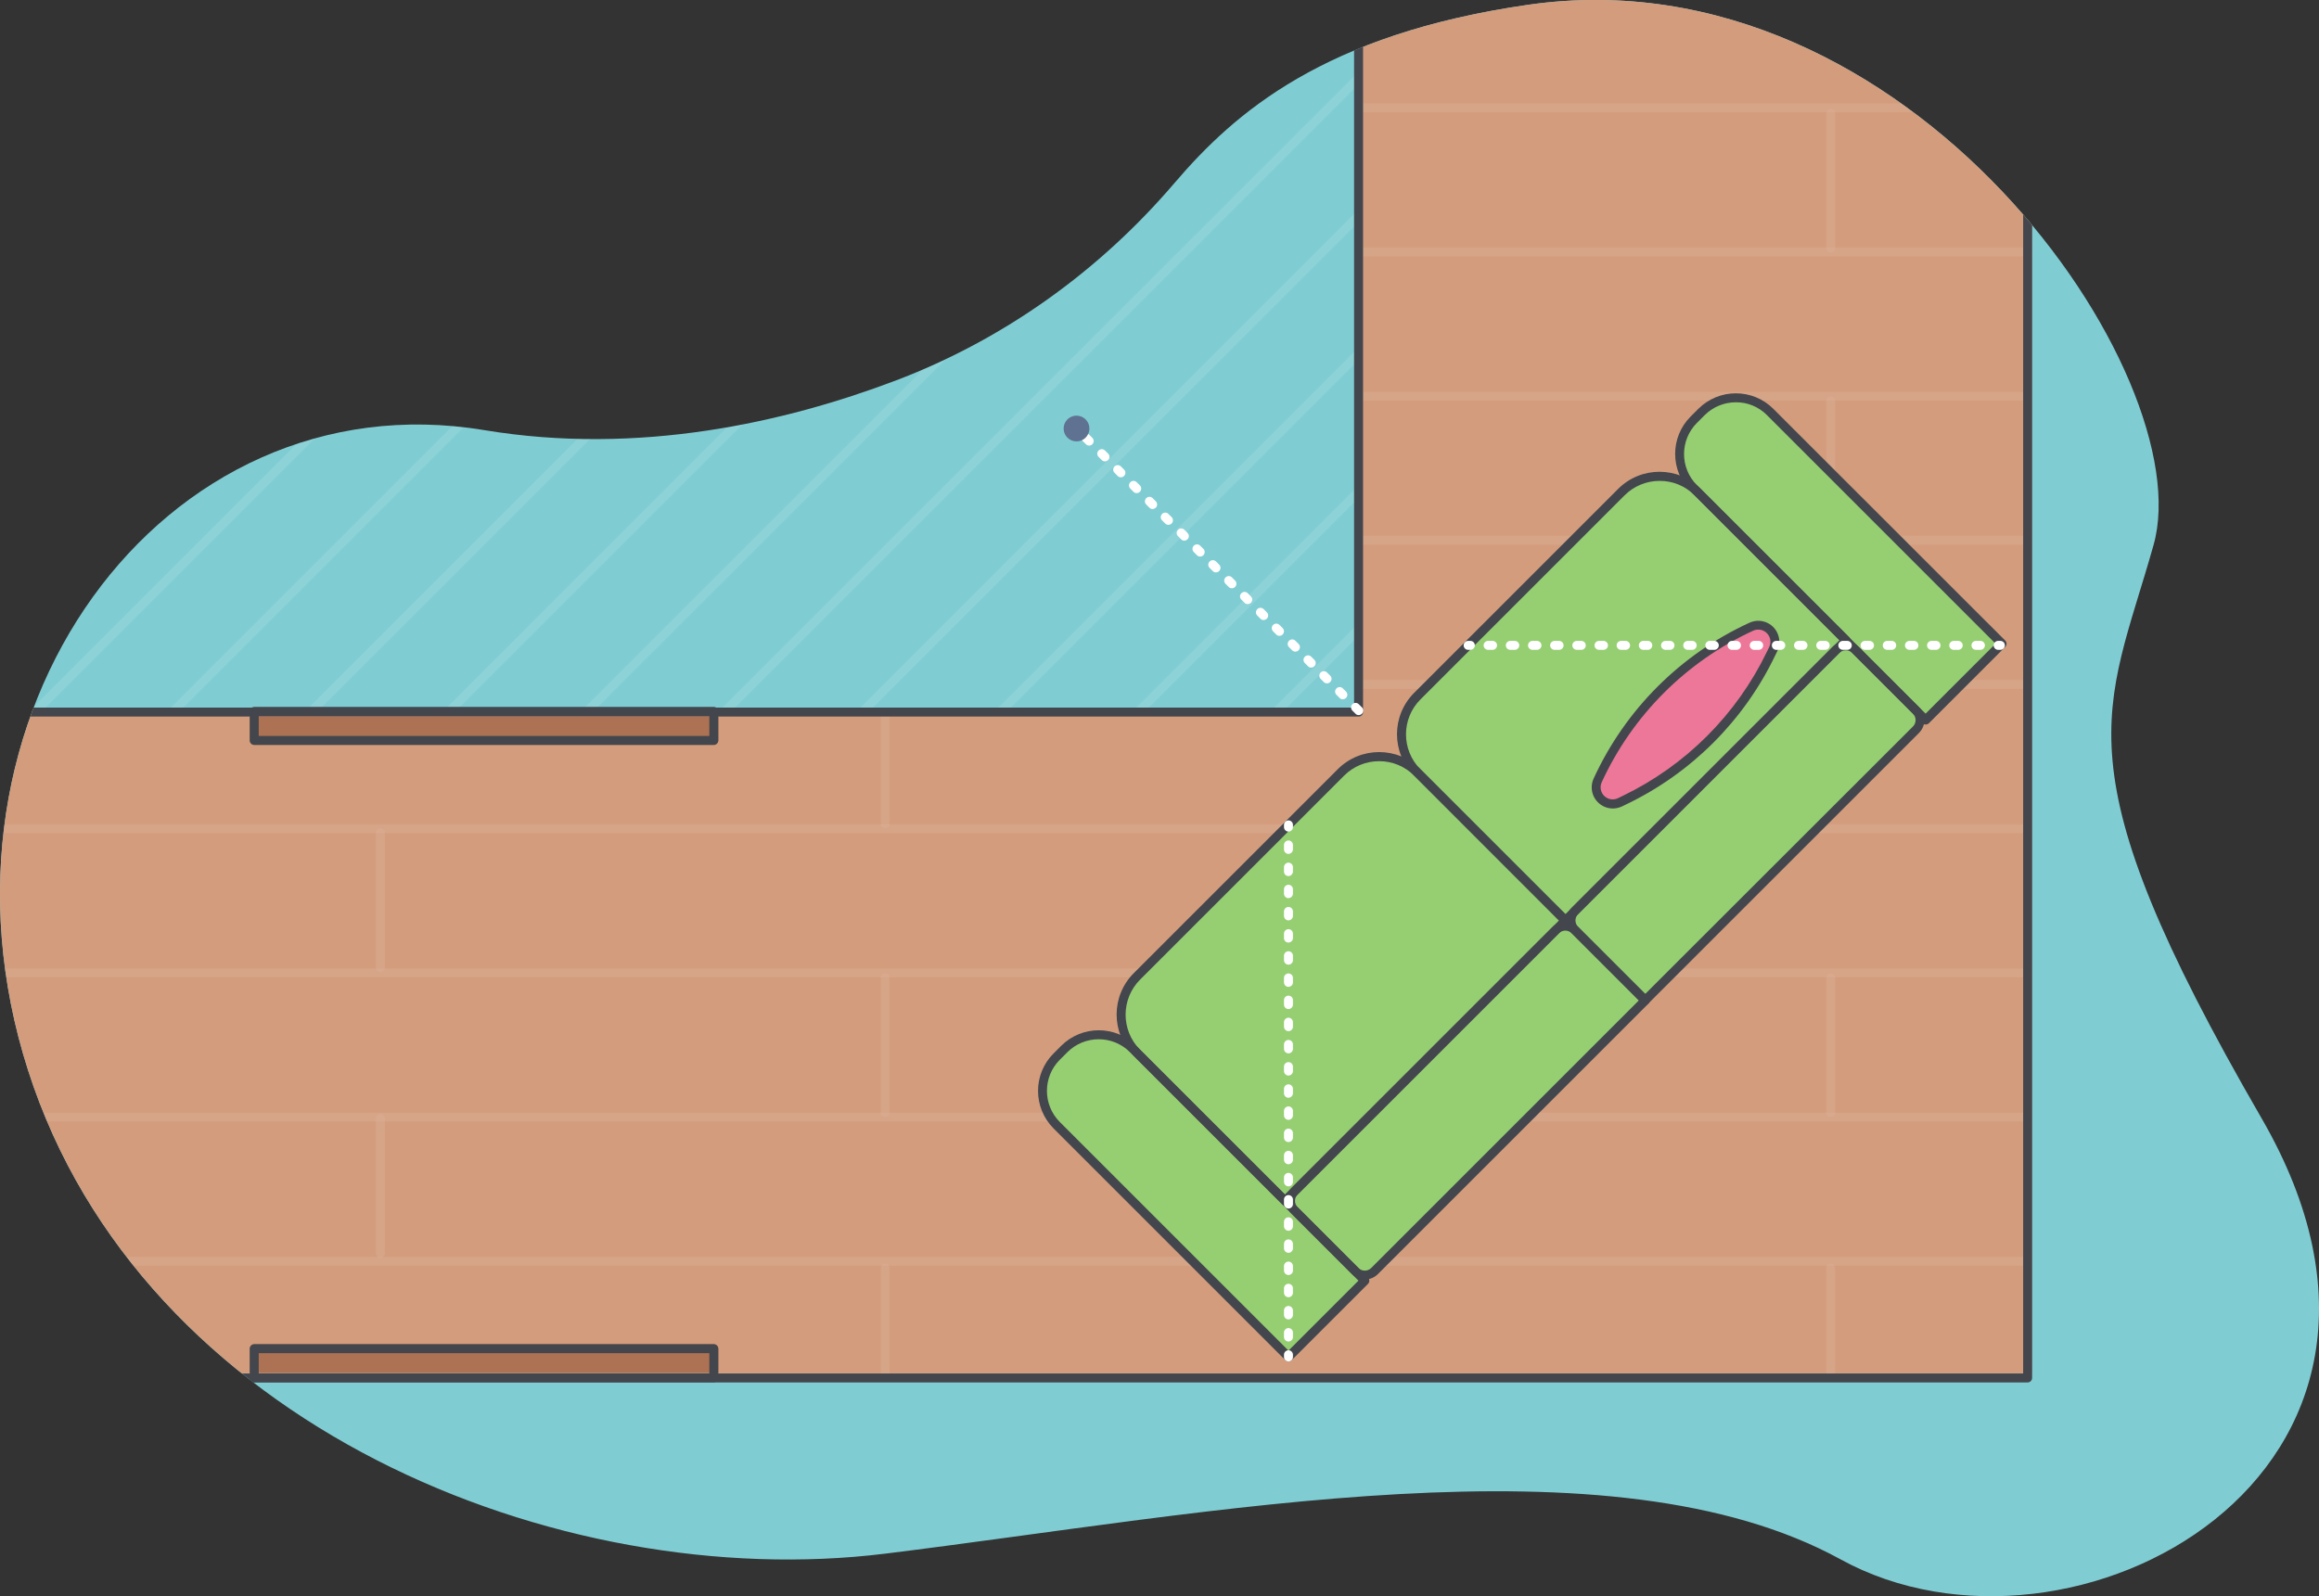 <?xml version="1.0" encoding="utf-8"?>
<!-- Generator: Adobe Illustrator 21.1.0, SVG Export Plug-In . SVG Version: 6.00 Build 0)  -->
<svg version="1.1" id="Layer_1" xmlns="http://www.w3.org/2000/svg" xmlns:xlink="http://www.w3.org/1999/xlink" x="0px" y="0px"
	 width="2067.8px" height="1423.8px" viewBox="0 0 2067.8 1423.8" style="enable-background:new 0 0 2067.8 1423.8;"
	 xml:space="preserve">
<rect x="0" y="0" width="2067.8" height="1423.8" fill="#333333" stroke="none"/>
<style type="text/css">
	.st0{fill:#7FCDD3;}
	.st1{clip-path:url(#SVGID_2_);}
	.st2{clip-path:url(#SVGID_4_);}
	.st3{opacity:0.1;}
	.st4{fill:#FFFFFF;}
	.st5{opacity:0.2;}
	.st6{opacity:0.5;}
	.st7{clip-path:url(#SVGID_6_);}
	.st8{clip-path:url(#SVGID_8_);}
	.st9{fill:#D39C7D;}
	.st10{opacity:0.4;}
	.st11{fill:#43464C;}
	.st12{fill:#96CE72;}
	.st13{fill:#ED7798;}
	.st14{fill:#607291;}
	.st15{fill:#AD7153;}
</style>
<title>illustrations-colour</title>
<g>
	<path class="st0" d="M1047.3,163.2C980.3,241.7,895,302.9,798.4,339.5c-98,37.1-228.5,67.1-366.8,44.1
		C144.9,336-76.4,637.9,25,954.5s472.9,467.2,764.3,431.2s647-107.4,852.1,5.2s558.8-76.2,375.2-393.5S1878,636.1,1920.3,486
		s-217-530.8-557.9-481.7C1181.1,30.5,1101.2,100.1,1047.3,163.2z"/>
	<g>
		<defs>
			<path id="SVGID_1_" d="M1047.3,163.2C980.3,241.7,895,302.9,798.4,339.5c-98,37.1-228.5,67.1-366.8,44.1
				C144.9,336-76.4,637.9,25,954.5s472.9,467.2,764.3,431.2s647-107.4,852.1,5.2s558.8-76.2,375.2-393.5S1878,636.1,1920.3,486
				s-217-530.8-557.9-481.7C1181.1,30.5,1101.2,100.1,1047.3,163.2z"/>
		</defs>
		<clipPath id="SVGID_2_">
			<use xlink:href="#SVGID_1_"  style="overflow:visible;"/>
		</clipPath>
		<g id="Layer_5" class="st1">
			<g>
				<defs>
					<rect id="SVGID_3_" x="-151.3" y="-94.1" width="1362.7" height="727.9"/>
				</defs>
				<clipPath id="SVGID_4_">
					<use xlink:href="#SVGID_3_"  style="overflow:visible;"/>
				</clipPath>
				<g class="st2">
					<g class="st3">
						<path class="st4" d="M-538.9,717c-1.1,0-2.1-0.4-2.8-1.2c-1.6-1.6-1.6-4.1,0-5.7c0,0,0,0,0,0L366.5-198c1.6-1.6,4.1-1.6,5.7,0
							c0,0,0,0,0,0c1.6,1.6,1.6,4.1,0,5.7c0,0,0,0,0,0l-908.2,908.2C-536.8,716.6-537.8,717-538.9,717z"/>
					</g>
					<g class="st3">
						<path class="st4" d="M-661.9,717c-1.1,0-2.1-0.4-2.8-1.2c-1.6-1.6-1.6-4.1,0-5.7c0,0,0,0,0,0L243.5-198c1.6-1.6,4.1-1.6,5.7,0
							c0,0,0,0,0,0c1.6,1.6,1.6,4.1,0,5.7c0,0,0,0,0,0L-659,715.8C-659.8,716.6-660.8,717-661.9,717z"/>
					</g>
					<g class="st3">
						<path class="st4" d="M-784.9,717c-1.1,0-2.1-0.4-2.8-1.2c-1.6-1.6-1.6-4.1,0-5.7c0,0,0,0,0,0L120.5-198c1.6-1.6,4.1-1.6,5.7,0
							c0,0,0,0,0,0c1.6,1.6,1.6,4.1,0,5.7c0,0,0,0,0,0L-782,715.8C-782.8,716.6-783.8,717-784.9,717z"/>
					</g>
					<g class="st3">
						<path class="st4" d="M-907.8,717c-1.1,0-2.1-0.4-2.8-1.2c-1.6-1.6-1.6-4.1,0-5.7c0,0,0,0,0,0L-2.5-198c1.6-1.6,4.1-1.6,5.7,0
							c0,0,0,0,0,0c1.6,1.6,1.6,4.1,0,5.7c0,0,0,0,0,0L-905,715.8C-905.8,716.6-906.8,717-907.8,717z"/>
					</g>
					<g class="st3">
						<path class="st4" d="M-1030.8,717c-1.1,0-2.1-0.4-2.8-1.2c-1.6-1.6-1.6-4.1,0-5.7c0,0,0,0,0,0L-125.5-198
							c1.6-1.6,4.1-1.6,5.7,0c0,0,0,0,0,0c1.6,1.6,1.6,4.1,0,5.7c0,0,0,0,0,0L-1028,715.8C-1028.7,716.6-1029.8,717-1030.8,717z"/>
					</g>
					<g class="st3">
						<path class="st4" d="M1059.9,717c-2.2,0-4-1.8-4-4c0-1.1,0.4-2.1,1.2-2.8L1965.2-198c1.6-1.6,4.1-1.6,5.7,0c0,0,0,0,0,0
							c1.6,1.6,1.6,4.1,0,5.7c0,0,0,0,0,0l-908.2,908.2C1061.9,716.6,1060.9,717,1059.9,717z"/>
					</g>
					<g class="st3">
						<path class="st4" d="M936.9,717c-2.2,0-4-1.8-4-4c0-1.1,0.4-2.1,1.2-2.8L1842.2-198c1.6-1.6,4.1-1.6,5.7,0c0,0,0,0,0,0
							c1.6,1.6,1.6,4.1,0,5.7c0,0,0,0,0,0L939.7,715.8C939,716.6,937.9,717,936.9,717z"/>
					</g>
					<g class="st3">
						<path class="st4" d="M813.9,717c-2.2,0-4-1.8-4-4c0-1.1,0.4-2.1,1.2-2.8L1719.2-198c1.6-1.6,4.1-1.6,5.7,0c0,0,0,0,0,0
							c1.6,1.6,1.6,4.1,0,5.7c0,0,0,0,0,0L816.7,715.8C816,716.6,815,717,813.9,717z"/>
					</g>
					<g class="st3">
						<path class="st4" d="M690.9,717c-2.2,0-4-1.8-4-4c0-1.1,0.4-2.1,1.2-2.8L1596.2-198c1.6-1.6,4.1-1.6,5.7,0c0,0,0,0,0,0
							c1.6,1.6,1.6,4.1,0,5.7c0,0,0,0,0,0L693.7,715.8C693,716.6,692,717,690.9,717z"/>
					</g>
					<g class="st3">
						<path class="st4" d="M567.9,717c-2.2,0-4-1.8-4-4c0-1.1,0.4-2.1,1.2-2.8L1473.3-198c1.6-1.6,4.1-1.6,5.7,0c0,0,0,0,0,0
							c1.6,1.6,1.6,4.1,0,5.7c0,0,0,0,0,0L570.8,715.8C570,716.6,569,717,567.9,717z"/>
					</g>
					<g class="st3">
						<path class="st4" d="M445,717c-2.2,0-4-1.8-4-4c0-1.1,0.4-2.1,1.2-2.8L1350.3-198c1.6-1.6,4.1-1.6,5.7,0c0,0,0,0,0,0
							c1.6,1.6,1.6,4.1,0,5.7c0,0,0,0,0,0L447.8,715.8C447,716.6,446,717,445,717z"/>
					</g>
					<g class="st3">
						<path class="st4" d="M322,717c-2.2,0-4-1.8-4-4c0-1.1,0.4-2.1,1.2-2.8L1227.3-198c1.6-1.6,4.1-1.6,5.7,0c0,0,0,0,0,0
							c1.6,1.6,1.6,4.1,0,5.7c0,0,0,0,0,0L324.8,715.8C324.1,716.6,323,717,322,717z"/>
					</g>
					<g class="st3">
						<path class="st4" d="M199,717c-2.2,0-4-1.8-4-4c0-1.1,0.4-2.1,1.2-2.8L1104.4-198c1.6-1.6,4.1-1.6,5.7,0c0,0,0,0,0,0
							c1.6,1.6,1.6,4.1,0,5.7c0,0,0,0,0,0L201.8,715.8C201.1,716.6,200.1,717,199,717z"/>
					</g>
					<g class="st3">
						<path class="st4" d="M76,717c-2.2,0-4-1.8-4-4c0-1.1,0.4-2.1,1.2-2.8L981.4-198c1.6-1.6,4.1-1.6,5.7,0c0,0,0,0,0,0
							c1.6,1.6,1.6,4.1,0,5.7c0,0,0,0,0,0L78.8,715.8C78.1,716.6,77.1,717,76,717z"/>
					</g>
					<g class="st3">
						<path class="st4" d="M-47,717c-2.2,0-4-1.8-4-4c0-1.1,0.4-2.1,1.2-2.8L858.4-198c1.6-1.6,4.1-1.6,5.7,0c0,0,0,0,0,0
							c1.6,1.6,1.6,4.1,0,5.7c0,0,0,0,0,0L-44.1,715.8C-44.9,716.6-45.9,717-47,717z"/>
					</g>
					<g class="st3">
						<path class="st4" d="M-170,717c-2.2,0-4-1.8-4-4c0-1.1,0.4-2.1,1.2-2.8L735.4-198c1.6-1.6,4.1-1.6,5.7,0c0,0,0,0,0,0
							c1.6,1.6,1.6,4.1,0,5.7c0,0,0,0,0,0l-908.2,908.2C-167.9,716.6-168.9,717-170,717z"/>
					</g>
					<g class="st3">
						<path class="st4" d="M-292.9,717c-1.1,0-2.1-0.4-2.8-1.2c-1.6-1.6-1.6-4.1,0-5.7c0,0,0,0,0,0L612.4-198c1.6-1.6,4.1-1.6,5.7,0
							c0,0,0,0,0,0c1.6,1.6,1.6,4.1,0,5.7c0,0,0,0,0,0l-908.2,908.2C-290.8,716.6-291.9,717-292.9,717z"/>
					</g>
					<g class="st3">
						<path class="st4" d="M-415.9,717c-1.1,0-2.1-0.4-2.8-1.2c-1.6-1.6-1.6-4.1,0-5.7c0,0,0,0,0,0L489.5-198c1.6-1.6,4.1-1.6,5.7,0
							c0,0,0,0,0,0c1.6,1.6,1.6,4.1,0,5.7c0,0,0,0,0,0l-908.2,908.2C-413.8,716.6-414.8,717-415.9,717z"/>
					</g>
					<g class="st5">
						<path class="st4" d="M1182.8,717c-2.2,0-4-1.8-4-4c0-1.1,0.4-2.1,1.2-2.8L2088.2-198c1.6-1.6,4.1-1.6,5.7,0c0,0,0,0,0,0
							c1.6,1.6,1.6,4.1,0,5.7c0,0,0,0,0,0l-908.2,908.2C1184.9,716.6,1183.9,717,1182.8,717z"/>
					</g>
				</g>
				<g class="st2">
					<g class="st6">
						<defs>
							<polygon id="SVGID_5_" class="st6" points="74.6,1225.2 74.6,1557.3 2174.9,1557.3 2174.9,137.7 1806.5,137.7 1806.5,1225.2 
															"/>
						</defs>
						<clipPath id="SVGID_6_">
							<use xlink:href="#SVGID_5_"  style="overflow:visible;"/>
						</clipPath>
						<g class="st7">
							<g class="st5">
								<path class="st4" d="M-11.2,1831c-2.2,0-4-1.8-4-4c0-1.1,0.4-2.1,1.2-2.8L1756.2,53.9c1.6-1.6,4.1-1.6,5.7,0s1.6,4.1,0,5.7
									L-8.4,1829.9C-9.1,1830.6-10.1,1831-11.2,1831z"/>
							</g>
							<g class="st5">
								<path class="st4" d="M-150.7,1831c-2.2,0-4-1.8-4-4c0-1.1,0.4-2.1,1.2-2.8L1616.8,53.9c1.6-1.6,4.1-1.6,5.7,0s1.6,4.1,0,5.7
									L-147.8,1829.9C-148.6,1830.6-149.6,1831-150.7,1831z"/>
							</g>
							<g class="st5">
								<path class="st4" d="M-290.1,1831c-1.1,0-2.1-0.4-2.8-1.2c-1.6-1.6-1.6-4.1,0-5.7c0,0,0,0,0,0L1477.3,53.9
									c1.6-1.6,4.1-1.6,5.7,0s1.6,4.1,0,5.7L-287.3,1829.9C-288.1,1830.6-289.1,1831-290.1,1831z"/>
							</g>
							<g class="st5">
								<path class="st4" d="M-429.6,1831c-1.1,0-2.1-0.4-2.8-1.2c-1.6-1.6-1.6-4.1,0-5.7c0,0,0,0,0,0L1337.8,53.9
									c1.6-1.6,4.1-1.6,5.7,0s1.6,4.1,0,5.7L-426.8,1829.9C-427.5,1830.6-428.5,1831-429.6,1831z"/>
							</g>
							<g class="st5">
								<path class="st4" d="M-569.1,1831c-1.1,0-2.1-0.4-2.8-1.2c-1.6-1.6-1.6-4.1,0-5.7c0,0,0,0,0,0L1198.4,53.9
									c1.6-1.6,4.1-1.6,5.7,0s1.6,4.1,0,5.7L-566.3,1829.9C-567,1830.6-568,1831-569.1,1831z"/>
							</g>
							<g class="st5">
								<path class="st4" d="M1802,1831c-2.2,0-4-1.8-4-4c0-1.1,0.4-2.1,1.2-2.8L3569.4,53.9c1.6-1.6,4.1-1.6,5.7,0s1.6,4.1,0,5.7
									l0,0L1804.8,1829.9C1804.1,1830.6,1803.1,1831,1802,1831z"/>
							</g>
							<g class="st5">
								<path class="st4" d="M1662.5,1831c-2.2,0-4-1.8-4-4c0-1.1,0.4-2.1,1.2-2.8L3430,53.9c1.6-1.6,4.1-1.6,5.7,0s1.6,4.1,0,5.7
									l0,0L1665.3,1829.9C1664.6,1830.6,1663.6,1831,1662.5,1831z"/>
							</g>
							<g class="st5">
								<path class="st4" d="M1523,1831c-2.2,0-4-1.8-4-4c0-1.1,0.4-2.1,1.2-2.8L3290.5,53.9c1.6-1.6,4.1-1.6,5.7,0s1.6,4.1,0,5.7
									l0,0L1525.9,1829.9C1525.1,1830.6,1524.1,1831,1523,1831z"/>
							</g>
							<g class="st5">
								<path class="st4" d="M1383.6,1831c-2.2,0-4-1.8-4-4c0-1.1,0.4-2.1,1.2-2.8L3151,53.9c1.6-1.6,4.1-1.6,5.7,0s1.6,4.1,0,5.7
									l0,0L1386.4,1829.9C1385.6,1830.6,1384.6,1831,1383.6,1831z"/>
							</g>
							<g class="st5">
								<path class="st4" d="M1244.1,1831c-2.2,0-4-1.8-4-4c0-1.1,0.4-2.1,1.2-2.8L3011.5,53.9c1.6-1.6,4.1-1.6,5.7,0s1.6,4.1,0,5.7
									l0,0L1246.9,1829.9C1246.2,1830.6,1245.1,1831,1244.1,1831z"/>
							</g>
							<g class="st5">
								<path class="st4" d="M1104.6,1831c-2.2,0-4-1.8-4-4c0-1.1,0.4-2.1,1.2-2.8L2872.1,53.9c1.6-1.6,4.1-1.6,5.7,0s1.6,4.1,0,5.7
									l0,0L1107.4,1829.9C1106.7,1830.6,1105.7,1831,1104.6,1831z"/>
							</g>
							<g class="st5">
								<path class="st4" d="M965.1,1831c-2.2,0-4-1.8-4-4c0-1.1,0.4-2.1,1.2-2.8L2732.6,53.9c1.6-1.6,4.1-1.6,5.7,0s1.6,4.1,0,5.7
									l0,0L968,1829.9C967.2,1830.6,966.2,1831,965.1,1831z"/>
							</g>
							<g class="st5">
								<path class="st4" d="M825.7,1831c-2.2,0-4-1.8-4-4c0-1.1,0.4-2.1,1.2-2.8L2593.1,53.9c1.6-1.6,4.1-1.6,5.7,0s1.6,4.1,0,5.7
									l0,0L828.5,1829.9C827.7,1830.6,826.7,1831,825.7,1831z"/>
							</g>
							<g class="st5">
								<path class="st4" d="M686.2,1831c-2.2,0-4-1.8-4-4c0-1.1,0.4-2.1,1.2-2.8L2453.6,53.9c1.6-1.6,4.1-1.6,5.7,0s1.6,4.1,0,5.7
									l0,0L689,1829.9C688.3,1830.6,687.3,1831,686.2,1831z"/>
							</g>
							<g class="st5">
								<path class="st4" d="M546.7,1831c-2.2,0-4-1.8-4-4c0-1.1,0.4-2.1,1.2-2.8L2314.2,53.9c1.6-1.6,4.1-1.6,5.7,0s1.6,4.1,0,5.7
									l0,0L549.5,1829.9C548.8,1830.6,547.8,1831,546.7,1831z"/>
							</g>
							<g class="st5">
								<path class="st4" d="M407.2,1831c-2.2,0-4-1.8-4-4c0-1.1,0.4-2.1,1.2-2.8L2174.7,53.9c1.6-1.6,4.1-1.6,5.7,0s1.6,4.1,0,5.7
									l0,0L410.1,1829.9C409.3,1830.6,408.3,1831,407.2,1831z"/>
							</g>
							<g class="st5">
								<path class="st4" d="M267.8,1831c-2.2,0-4-1.8-4-4c0-1.1,0.4-2.1,1.2-2.8L2035.2,53.9c1.6-1.6,4.1-1.6,5.7,0s1.6,4.1,0,5.7
									l0,0L270.6,1829.9C269.8,1830.6,268.8,1831,267.8,1831z"/>
							</g>
							<g class="st5">
								<path class="st4" d="M128.3,1831c-2.2,0-4-1.8-4-4c0-1.1,0.4-2.1,1.2-2.8L1895.7,53.9c1.6-1.6,4.1-1.6,5.7,0s1.6,4.1,0,5.7
									l0,0L131.1,1829.9C130.4,1830.6,129.3,1831,128.3,1831z"/>
							</g>
							<g class="st5">
								<path class="st4" d="M1941.5,1831c-2.2,0-4-1.8-4-4c0-1.1,0.4-2.1,1.2-2.8L3708.9,53.9c1.6-1.6,4.1-1.6,5.7,0s1.6,4.1,0,5.7
									L1944.3,1829.9C1943.5,1830.6,1942.5,1831,1941.5,1831z"/>
							</g>
						</g>
					</g>
				</g>
			</g>
			<g>
				<defs>
					<path id="SVGID_7_" d="M1047.3,163.2C980.3,241.7,895,302.9,798.4,339.5c-98,37.1-228.5,67.1-366.8,44.1
						C144.9,336-76.4,637.9,25,954.5s472.9,467.2,764.3,431.2s647-107.4,852.1,5.2s558.8-76.2,375.2-393.5S1878,636.1,1920.3,486
						s-217-530.8-557.9-481.7C1181.1,30.5,1101.2,100.1,1047.3,163.2z"/>
				</defs>
				<clipPath id="SVGID_8_">
					<use xlink:href="#SVGID_7_"  style="overflow:visible;"/>
				</clipPath>
				<g class="st8">
					<polygon class="st9" points="-27.8,632.8 1213.9,632.8 1213.9,-28.5 1812,-28.5 1812,1224.9 -27.8,1224.9 					"/>
					<g class="st5">
						<g class="st10">
							<path class="st4" d="M1632.4,481.7c-2.2,0-4-1.8-4-4V357.5c0-2.2,1.8-4,4-4s4,1.8,4,4v120.2
								C1636.4,479.9,1634.6,481.7,1632.4,481.7z"/>
						</g>
						<g class="st10">
							<path class="st4" d="M1632.4,225.2c-2.2,0-4-1.8-4-4V101c0-2.2,1.8-4,4-4s4,1.8,4,4v120.2
								C1636.4,223.5,1634.6,225.2,1632.4,225.2z"/>
						</g>
						<g class="st10">
							<path class="st4" d="M1806.5,743.1H-151.3c-2.2,0-4-1.8-4-4s1.8-4,4-4h1957.7c2.2,0,4,1.8,4,4S1808.7,743.1,1806.5,743.1z"/>
						</g>
						<g class="st10">
							<path class="st4" d="M1806.5,614.5h-595c-2.2,0-4-1.8-4-4s1.8-4,4-4h595c2.2,0,4,1.8,4,4S1808.7,614.5,1806.5,614.5z"/>
						</g>
						<g class="st10">
							<path class="st4" d="M1806.5,485.9h-595c-2.2,0-4-1.8-4-4s1.8-4,4-4h595c2.2,0,4,1.8,4,4S1808.7,485.9,1806.5,485.9z"/>
						</g>
						<g class="st10">
							<path class="st4" d="M1806.5,357.3h-595c-2.2,0-4-1.8-4-4s1.8-4,4-4h595c2.2,0,4,1.8,4,4S1808.7,357.3,1806.5,357.3z"/>
						</g>
						<g class="st10">
							<path class="st4" d="M1806.5,228.7h-595c-2.2,0-4-1.8-4-4s1.8-4,4-4h595c2.2,0,4,1.8,4,4S1808.7,228.7,1806.5,228.7z"/>
						</g>
						<g class="st10">
							<path class="st4" d="M1806.5,100.1h-595c-2.2,0-4-1.8-4-4s1.8-4,4-4h595c2.2,0,4,1.8,4,4S1808.7,100.1,1806.5,100.1z"/>
						</g>
						<g class="st10">
							<path class="st4" d="M1806.5-28.5h-595c-2.2,0-4-1.8-4-4s1.8-4,4-4h595c2.2,0,4,1.8,4,4S1808.7-28.5,1806.5-28.5z"/>
						</g>
						<g class="st10">
							<path class="st4" d="M1806.5,871.7H-151.3c-2.2,0-4-1.8-4-4s1.8-4,4-4h1957.7c2.2,0,4,1.8,4,4S1808.7,871.7,1806.5,871.7z"/>
						</g>
						<g class="st10">
							<path class="st4" d="M1806.5,1000.3H-151.3c-2.2,0-4-1.8-4-4s1.8-4,4-4h1957.7c2.2,0,4,1.8,4,4S1808.7,1000.3,1806.5,1000.3z
								"/>
						</g>
						<g class="st10">
							<path class="st4" d="M1806.5,1128.9H-151.3c-2.2,0-4-1.8-4-4s1.8-4,4-4h1957.7c2.2,0,4,1.8,4,4S1808.7,1128.9,1806.5,1128.9z
								"/>
						</g>
						<g class="st10">
							<path class="st4" d="M339.2,867c-2.2,0-4-1.8-4-4V742.7c0-2.2,1.8-4,4-4s4,1.8,4,4V863C343.2,865.2,341.4,867,339.2,867z"/>
						</g>
						<g class="st10">
							<path class="st4" d="M789.3,996.3c-2.2,0-4-1.8-4-4V872.1c0-2.2,1.8-4,4-4s4,1.8,4,4v120.2
								C793.3,994.5,791.5,996.3,789.3,996.3z"/>
						</g>
						<g class="st10">
							<path class="st4" d="M-74.8,996.3c-2.2,0-4-1.8-4-4V872.1c0-2.2,1.8-4,4-4s4,1.8,4,4v120.2
								C-70.8,994.5-72.6,996.3-74.8,996.3z"/>
						</g>
						<g class="st10">
							<path class="st4" d="M1632.4,996.3c-2.2,0-4-1.8-4-4V872.1c0-2.2,1.8-4,4-4s4,1.8,4,4v120.2
								C1636.4,994.5,1634.6,996.3,1632.4,996.3z"/>
						</g>
						<g class="st10">
							<path class="st4" d="M1632.4,1228c-2.2,0-4-1.8-4-4v-93c0-2.2,1.8-4,4-4s4,1.8,4,4v93C1636.4,1226.2,1634.6,1228,1632.4,1228
								z"/>
						</g>
						<g class="st10">
							<path class="st4" d="M789.3,1228c-2.2,0-4-1.8-4-4v-93c0-2.2,1.8-4,4-4s4,1.8,4,4v93C793.3,1226.2,791.5,1228,789.3,1228z"/>
						</g>
						<g class="st10">
							<path class="st4" d="M-74.8,1228c-2.2,0-4-1.8-4-4v-93c0-2.2,1.8-4,4-4s4,1.8,4,4v93C-70.8,1226.2-72.6,1228-74.8,1228z"/>
						</g>
						<g class="st10">
							<path class="st4" d="M789.3,738.8c-2.2,0-4-1.8-4-4v-98c0-2.2,1.8-4,4-4s4,1.8,4,4v98C793.3,737,791.5,738.8,789.3,738.8z"/>
						</g>
						<g class="st10">
							<path class="st4" d="M-74.8,738.8c-2.2,0-4-1.8-4-4v-98c0-2.2,1.8-4,4-4s4,1.8,4,4v98C-70.8,737-72.6,738.8-74.8,738.8z"/>
						</g>
						<g class="st10">
							<path class="st4" d="M339.2,1121.8c-2.2,0-4-1.8-4-4V997.5c0-2.2,1.8-4,4-4s4,1.8,4,4v120.2
								C343.2,1120,341.5,1121.8,339.2,1121.8C339.2,1121.8,339.2,1121.8,339.2,1121.8z"/>
						</g>
					</g>
					<path class="st11" d="M1211.5,639.1H-151.3c-2.2,0-4-1.8-4-4s1.8-4,4-4h1358.7V-94.1c0-2.2,1.8-4,4-4s4,1.8,4,4v729.2
						C1215.5,637.3,1213.7,639.1,1211.5,639.1z"/>
					<path class="st11" d="M1808,1233H75.6c-2.2,0-4-1.8-4-4s1.8-4,4-4H1804V143.6c0-2.2,1.8-4,4-4s4,1.8,4,4V1229
						C1812,1231.2,1810.2,1233,1808,1233z"/>
				</g>
			</g>
			<path class="st12" d="M1013.7,870.9l182-182c18.8-18.8,49.2-18.8,68,0L1395.8,821l0,0l-250,250l0,0l-132.1-132.1
				C994.9,920.2,994.9,889.7,1013.7,870.9L1013.7,870.9z"/>
			<path class="st12" d="M1263.7,620.9l182-182c18.8-18.8,49.2-18.8,68,0l132.1,132.1l0,0l-250,250l0,0l-132.1-132.1
				C1244.9,670.1,1244.9,639.7,1263.7,620.9C1263.7,620.9,1263.7,620.9,1263.7,620.9z"/>
			<path class="st12" d="M1154.3,1062.4l232.9-232.9c4.7-4.7,12.4-4.7,17.2,0l0,0l62.7,62.7l0,0l-241.4,241.4
				c-4.7,4.7-12.4,4.7-17.2,0l0,0l-54.1-54.1C1149.6,1074.9,1149.6,1067.2,1154.3,1062.4C1154.3,1062.4,1154.3,1062.4,1154.3,1062.4
				z"/>
			<path class="st12" d="M1404.4,812.4l232.9-232.9c4.7-4.8,12.4-4.8,17.2,0c0,0,0,0,0,0l54.1,54.1c4.7,4.7,4.7,12.4,0,17.2l0,0
				L1467,892.2l0,0l-62.6-62.6C1399.6,824.8,1399.6,817.1,1404.4,812.4L1404.4,812.4L1404.4,812.4z"/>
			<path class="st12" d="M942.2,942.4l6.9-6.9c16.9-16.9,44.3-16.9,61.2,0l206.7,206.7l0,0l-68.1,68.1l0,0l-206.7-206.7
				C925.3,986.7,925.3,959.3,942.2,942.4z"/>
			<path class="st12" d="M1510.3,374.3l6.9-6.9c16.9-16.9,44.3-16.9,61.2,0l0,0l206.7,206.7l0,0l-68.1,68.1l0,0l-206.7-206.7
				C1493.4,418.6,1493.4,391.2,1510.3,374.3C1510.3,374.3,1510.3,374.3,1510.3,374.3z"/>
			<path class="st11" d="M1145.8,1075c-1.1,0-2.1-0.4-2.8-1.2l-132.1-132.1c-20.3-20.4-20.3-53.3,0-73.7l182-182
				c20.4-20.3,53.3-20.3,73.7,0l132.1,132.1c1.6,1.6,1.6,4.1,0,5.7c0,0,0,0,0,0l-250,250C1147.9,1074.6,1146.8,1075,1145.8,1075z
				 M1229.7,678.9c-11.7,0-22.9,4.6-31.2,12.9l-182,182c-17.1,17.3-17.1,45.1,0,62.4l129.2,129.2L1390.1,821l-129.2-129.3
				C1252.6,683.5,1241.4,678.8,1229.7,678.9z"/>
			<path class="st11" d="M1395.8,825c-1.1,0-2.1-0.4-2.8-1.2l-132.1-132.1c-20.3-20.4-20.3-53.3,0-73.7l182-182
				c20.4-20.3,53.3-20.3,73.7,0l132.1,132.1c1.6,1.6,1.6,4.1,0,5.7c0,0,0,0,0,0l-250,250C1397.9,824.6,1396.9,825,1395.8,825z
				 M1479.8,428.9c-11.7,0-22.9,4.6-31.2,12.9l-182,182c-17.2,17.2-17.2,45.1,0,62.4l129.2,129.2L1640.2,571l-129.3-129.3
				C1502.7,433.4,1491.4,428.8,1479.8,428.9L1479.8,428.9z"/>
			<path class="st11" d="M1217,1141.2c-4.3,0-8.4-1.7-11.4-4.7l-54.1-54.1c-6.3-6.3-6.3-16.5,0-22.8l232.9-232.9
				c6.3-6.3,16.5-6.3,22.8,0l62.7,62.7c1.6,1.6,1.6,4.1,0,5.7c0,0,0,0,0,0l-241.4,241.4C1225.4,1139.5,1221.3,1141.2,1217,1141.2z
				 M1395.8,830c-2.2,0-4.2,0.9-5.8,2.4l-232.9,232.9c-3.2,3.2-3.2,8.3,0,11.5l54.1,54.1c3.2,3.2,8.3,3.2,11.5,0l238.6-238.6
				l-59.8-59.8C1400,830.9,1397.9,830,1395.8,830z"/>
			<path class="st11" d="M1467,896.2c-1,0-2-0.5-2.8-1.2l-62.7-62.7c-6.3-6.3-6.3-16.5,0-22.8l232.8-232.8c6.3-6.3,16.5-6.3,22.8,0
				l54.1,54.1c6.3,6.3,6.3,16.5,0,22.8l0,0L1469.8,895C1469.1,895.8,1468.1,896.2,1467,896.2z M1645.8,580c-2.2,0-4.2,0.9-5.8,2.4
				l-232.8,232.8c-3.2,3.2-3.2,8.3,0,11.5l59.8,59.8L1705.7,648l0,0c3.2-3.2,3.2-8.3,0-11.5l-54.1-54.1
				C1650.1,580.8,1648,580,1645.8,580z M1708.5,650.8L1708.5,650.8z"/>
			<path class="st11" d="M1148.9,1214.3c-1.1,0-2.1-0.4-2.8-1.2l-206.7-206.7c-18.4-18.5-18.4-48.4,0-66.8l6.9-6.9
				c18.5-18.4,48.4-18.4,66.8,0l206.7,206.7c1.6,1.6,1.6,4.1,0,5.7c0,0,0,0,0,0l-68.1,68.1C1151,1213.9,1150,1214.3,1148.9,1214.3z
				 M979.7,926.9c-10.4,0-20.4,4.1-27.8,11.4l-6.9,6.9c-15.3,15.3-15.3,40.2,0,55.5l203.9,203.9l62.4-62.4l-203.9-203.9
				C1000.1,931,990.1,926.9,979.7,926.9z"/>
			<path class="st11" d="M1717,646.2c-1.1,0-2.1-0.4-2.8-1.2l-206.7-206.7c-18.4-18.5-18.4-48.4,0-66.8l6.9-6.9
				c18.5-18.4,48.4-18.4,66.8,0L1788,571.3c1.6,1.6,1.6,4.1,0,5.7c0,0,0,0,0,0l-68.1,68.1C1719.1,645.8,1718.1,646.2,1717,646.2z
				 M1547.8,358.8c-10.4,0-20.4,4.1-27.8,11.5l-6.9,6.9c-15.3,15.3-15.3,40.2,0,55.5L1717,636.5l62.4-62.4l-203.9-203.9
				C1568.2,362.8,1558.2,358.7,1547.8,358.8z"/>
			<path class="st13" d="M1424.6,696L1424.6,696c27.8-60.6,76.4-109.2,137-137l0,0c12.6-5.8,25.5,7.4,19.5,19.9l-2,4.1
				c-27.4,57.1-73.4,103.2-130.6,130.6l-4.1,2C1432,721.6,1418.8,708.6,1424.6,696z"/>
			<path class="st11" d="M1438,721.1c-10.4-0.1-18.8-8.6-18.7-19c0-2.6,0.6-5.3,1.7-7.7l0,0c28.2-61.5,77.5-110.8,139-139
				c9.4-4.3,20.6-0.2,24.9,9.3c2.3,5.1,2.3,10.9-0.1,16l-2,4.1c-27.8,57.9-74.6,104.7-132.5,132.5l-4.1,2
				C1443.7,720.4,1440.9,721.1,1438,721.1z M1428.2,697.7c-2.5,5.4-0.1,11.8,5.3,14.3c2.9,1.3,6.3,1.3,9.2-0.1l4.1-2
				c56.3-27.1,101.7-72.5,128.8-128.8l2-4.1c2.6-5.4,0.3-11.8-5.1-14.4c-2.9-1.4-6.3-1.4-9.2-0.1
				C1503.6,590,1455.6,638,1428.2,697.7z"/>
			<path class="st4" d="M1148.9,1214.3c-2.2,0-4-1.8-4-4v-2c0-2.2,1.8-4,4-4s4,1.8,4,4v2C1152.9,1212.6,1151.1,1214.3,1148.9,1214.3
				z"/>
			<path class="st4" d="M1148.9,1196.5c-2.2,0-4-1.8-4-4v-4c0-2.2,1.8-4,4-4s4,1.8,4,4v4C1152.9,1194.7,1151.1,1196.5,1148.9,1196.5
				z M1148.9,1176.8c-2.2,0-4-1.8-4-4v-4c0-2.2,1.8-4,4-4s4,1.8,4,4v4C1152.9,1175,1151.1,1176.7,1148.9,1176.8L1148.9,1176.8z
				 M1148.9,1157c-2.2,0-4-1.8-4-4v-4c0-2.2,1.8-4,4-4s4,1.8,4,4v4C1152.9,1155.2,1151.1,1157,1148.9,1157
				C1148.9,1157,1148.9,1157,1148.9,1157L1148.9,1157z M1148.9,1137.2c-2.2,0-4-1.8-4-4v-4c0-2.2,1.8-4,4-4s4,1.8,4,4v4
				C1152.9,1135.4,1151.1,1137.2,1148.9,1137.2L1148.9,1137.2z M1148.9,1117.4c-2.2,0-4-1.8-4-4v-4c0-2.2,1.8-4,4-4s4,1.8,4,4v4
				C1152.9,1115.6,1151.1,1117.4,1148.9,1117.4L1148.9,1117.4z M1148.9,1097.7c-2.2,0-4-1.8-4-4v-4c0-2.2,1.8-4,4-4s4,1.8,4,4v4
				C1152.9,1095.9,1151.1,1097.7,1148.9,1097.7L1148.9,1097.7z M1148.9,1077.9c-2.2,0-4-1.8-4-4v-4c0-2.2,1.8-4,4-4s4,1.8,4,4v4
				C1152.9,1076.1,1151.1,1077.9,1148.9,1077.9L1148.9,1077.9z M1148.9,1058.1c-2.2,0-4-1.8-4-4v-4c0-2.2,1.8-4,4-4s4,1.8,4,4v4
				C1152.9,1056.3,1151.1,1058.1,1148.9,1058.1L1148.9,1058.1z M1148.9,1038.4c-2.2,0-4-1.8-4-4v-4c0-2.2,1.8-4,4-4s4,1.8,4,4v4
				C1152.9,1036.6,1151.1,1038.3,1148.9,1038.4L1148.9,1038.4z M1148.9,1018.6c-2.2,0-4-1.8-4-4v-4c0-2.2,1.8-4,4-4s4,1.8,4,4v4
				C1152.9,1016.8,1151.1,1018.6,1148.9,1018.6L1148.9,1018.6z M1148.9,998.8c-2.2,0-4-1.8-4-4v-4c0-2.2,1.8-4,4-4s4,1.8,4,4v4
				C1152.9,997,1151.1,998.8,1148.9,998.8L1148.9,998.8z M1148.9,979.1c-2.2,0-4-1.8-4-4v-4c0-2.2,1.8-4,4-4s4,1.8,4,4v4
				C1152.9,977.2,1151.1,979,1148.9,979.1L1148.9,979.1z M1148.9,959.3c-2.2,0-4-1.8-4-4v-4c0-2.2,1.8-4,4-4s4,1.8,4,4v4
				C1152.9,957.5,1151.1,959.2,1148.9,959.3L1148.9,959.3z M1148.9,939.5c-2.2,0-4-1.8-4-4v-4c0-2.2,1.8-4,4-4s4,1.8,4,4v4
				C1152.9,937.7,1151.1,939.5,1148.9,939.5L1148.9,939.5z M1148.9,919.7c-2.2,0-4-1.8-4-4v-4c0-2.2,1.8-4,4-4s4,1.8,4,4v4
				C1152.9,917.9,1151.1,919.7,1148.9,919.7L1148.9,919.7z M1148.9,900c-2.2,0-4-1.8-4-4v-4c0-2.2,1.8-4,4-4s4,1.8,4,4v4
				C1152.9,898.2,1151.1,899.9,1148.9,900L1148.9,900z M1148.9,880.2c-2.2,0-4-1.8-4-4v-4c0-2.2,1.8-4,4-4s4,1.8,4,4v4
				C1152.9,878.4,1151.1,880.1,1148.9,880.2L1148.9,880.2z M1148.9,860.4c-2.2,0-4-1.8-4-4v-4c0-2.2,1.8-4,4-4s4,1.8,4,4v4
				C1152.9,858.6,1151.1,860.4,1148.9,860.4L1148.9,860.4z M1148.9,840.7c-2.2,0-4-1.8-4-4v-4c0-2.2,1.8-4,4-4s4,1.8,4,4v4
				C1152.9,838.8,1151.1,840.6,1148.9,840.7L1148.9,840.7z M1148.9,820.9c-2.2,0-4-1.8-4-4v-4c0-2.2,1.8-4,4-4s4,1.8,4,4v4
				C1152.9,819.1,1151.1,820.8,1148.9,820.9L1148.9,820.9z M1148.9,801.1c-2.2,0-4-1.8-4-4v-4c0-2.2,1.8-4,4-4s4,1.8,4,4v4
				c-0.1,2.2-1.8,3.9-4,3.9V801.1z M1148.9,781.4c-2.2,0-4-1.8-4-4v-4c0-2.2,1.8-4,4-4s4,1.8,4,4v4
				C1152.8,779.5,1151.1,781.3,1148.9,781.4L1148.9,781.4z M1148.9,761.6c-2.2,0-4-1.8-4-4v-4c0-2.2,1.8-4,4-4s4,1.8,4,4v4
				C1152.8,759.8,1151.1,761.5,1148.9,761.6L1148.9,761.6z"/>
			<path class="st4" d="M1148.9,741.7c-2.2,0-4-1.8-4-4v-2c0-2.2,1.8-4,4-4s4,1.8,4,4v2C1152.9,739.9,1151.1,741.7,1148.9,741.7z"/>
			<path class="st4" d="M1783.7,579.6h-2c-2.2,0-4-1.8-4-4s1.8-4,4-4h2c2.2,0,4,1.8,4,4S1785.9,579.6,1783.7,579.6z"/>
			<path class="st4" d="M1765.9,579.6h-4c-2.2,0-4-1.8-4-4s1.8-4,4-4h4c2.2,0,4,1.8,4,4S1768.1,579.6,1765.9,579.6z M1746.1,579.6
				h-4c-2.2,0-4-1.8-4-4s1.8-4,4-4h4c2.2,0,4,1.8,4,4S1748.3,579.6,1746.1,579.6z M1726.3,579.6h-4c-2.2,0-4-1.8-4-4s1.8-4,4-4h4
				c2.2,0,4,1.8,4,4S1728.5,579.6,1726.3,579.6z M1706.6,579.6h-4c-2.2,0-4-1.8-4-4s1.8-4,4-4h4c2.2,0,4,1.8,4,4
				S1708.8,579.6,1706.6,579.6z M1686.8,579.6h-4c-2.2,0-4-1.8-4-4s1.8-4,4-4h4c2.2,0,4,1.8,4,4S1689,579.6,1686.8,579.6z
				 M1667,579.6h-4c-2.2,0-4-1.8-4-4s1.8-4,4-4h4c2.2,0,4,1.8,4,4S1669.2,579.6,1667,579.6z M1647.2,579.6h-4c-2.2,0-4-1.8-4-4
				s1.8-4,4-4h4c2.2,0,4,1.8,4,4S1649.5,579.6,1647.2,579.6z M1627.5,579.6h-4c-2.2,0-4-1.8-4-4s1.8-4,4-4h4c2.2,0,4,1.8,4,4
				S1629.7,579.6,1627.5,579.6z M1607.7,579.6h-4c-2.2,0-4-1.8-4-4s1.8-4,4-4h4c2.2,0,4,1.8,4,4S1609.9,579.6,1607.7,579.6z
				 M1587.9,579.6h-4c-2.2,0-4-1.8-4-4s1.8-4,4-4h4c2.2,0,4,1.8,4,4S1590.1,579.6,1587.9,579.6z M1568.2,579.6h-4c-2.2,0-4-1.8-4-4
				s1.8-4,4-4h4c2.2,0,4,1.8,4,4S1570.4,579.6,1568.2,579.6z M1548.4,579.6h-4c-2.2,0-4-1.8-4-4s1.8-4,4-4h4c2.2,0,4,1.8,4,4
				S1550.6,579.6,1548.4,579.6z M1528.6,579.6h-4c-2.2,0-4-1.8-4-4s1.8-4,4-4h4c2.2,0,4,1.8,4,4S1530.8,579.6,1528.6,579.6z
				 M1508.9,579.6h-4c-2.2,0-4-1.8-4-4s1.8-4,4-4h4c2.2,0,4,1.8,4,4S1511.1,579.6,1508.9,579.6z M1489.1,579.6h-4c-2.2,0-4-1.8-4-4
				s1.8-4,4-4h4c2.2,0,4,1.8,4,4S1491.3,579.6,1489.1,579.6z M1469.3,579.6h-4c-2.2,0-4-1.8-4-4s1.8-4,4-4h4c2.2,0,4,1.8,4,4
				S1471.5,579.6,1469.3,579.6z M1449.5,579.6h-4c-2.2,0-4-1.8-4-4s1.8-4,4-4h4c2.2,0,4,1.8,4,4S1451.8,579.6,1449.5,579.6z
				 M1429.8,579.6h-4c-2.2,0-4-1.8-4-4s1.8-4,4-4h4c2.2,0,4,1.8,4,4S1432,579.6,1429.8,579.6z M1410,579.6h-4c-2.2,0-4-1.8-4-4
				s1.8-4,4-4h4c2.2,0,4,1.8,4,4S1412.2,579.6,1410,579.6z M1390.2,579.6h-4c-2.2,0-4-1.8-4-4s1.8-4,4-4h4c2.2,0,4,1.8,4,4
				S1392.4,579.6,1390.2,579.6z M1370.5,579.6h-4c-2.2,0-4-1.8-4-4s1.8-4,4-4h4c2.2,0,4,1.8,4,4S1372.7,579.6,1370.5,579.6z
				 M1350.7,579.6h-4c-2.2,0-4-1.8-4-4s1.8-4,4-4h4c2.2,0,4,1.8,4,4S1352.9,579.6,1350.7,579.6z M1330.9,579.6h-4c-2.2,0-4-1.8-4-4
				s1.8-4,4-4h4c2.2,0,4,1.8,4,4S1333.1,579.6,1330.9,579.6z"/>
			<path class="st4" d="M1311.1,579.6h-2c-2.2,0-4-1.8-4-4s1.8-4,4-4h2c2.2,0,4,1.8,4,4S1313.3,579.6,1311.1,579.6z"/>
			<path class="st4" d="M1211.5,637.8c-1.1,0-2.1-0.4-2.8-1.2l-2.8-2.8c-1.6-1.6-1.6-4.1,0-5.7c1.6-1.6,4.1-1.6,5.7,0l2.8,2.8
				c1.6,1.6,1.6,4.1,0,5.7C1213.6,637.4,1212.5,637.8,1211.5,637.8L1211.5,637.8z M1197.3,623.7c-1.1,0-2.1-0.4-2.8-1.2l-2.8-2.8
				c-1.6-1.6-1.6-4.1,0-5.7c1.6-1.6,4.1-1.6,5.7,0l2.8,2.8c1.6,1.6,1.6,4.1,0,5.7C1199.4,623.2,1198.4,623.7,1197.3,623.7
				L1197.3,623.7z M1183.2,609.5c-1.1,0-2.1-0.4-2.8-1.2l-2.8-2.8c-1.6-1.6-1.6-4.1,0-5.7c1.6-1.6,4.1-1.6,5.7,0l2.8,2.8
				c1.6,1.6,1.6,4.1,0,5.7C1185.3,609.1,1184.3,609.5,1183.2,609.5L1183.2,609.5z M1169.1,595.4c-1.1,0-2.1-0.4-2.8-1.2l-2.8-2.8
				c-1.6-1.6-1.6-4.1,0-5.7c1.6-1.6,4.1-1.6,5.7,0l2.8,2.8c1.6,1.6,1.6,4.1,0,5.7C1171.2,595,1170.2,595.4,1169.1,595.4
				L1169.1,595.4z M1155,581.2c-1.1,0-2.1-0.4-2.8-1.2l-2.8-2.8c-1.6-1.6-1.6-4.1,0-5.7c1.6-1.6,4.1-1.6,5.7,0l2.8,2.8
				c1.6,1.6,1.6,4.1,0,5.7C1157,580.8,1156,581.2,1155,581.2L1155,581.2z M1140.8,567.1c-1.1,0-2.1-0.4-2.8-1.2l-2.8-2.8
				c-1.6-1.6-1.6-4.1,0-5.7c1.6-1.6,4.1-1.6,5.7,0l2.8,2.8c1.6,1.6,1.6,4.1,0,5.7C1142.9,566.7,1141.9,567.1,1140.8,567.1
				L1140.8,567.1z M1126.7,553c-1.1,0-2.1-0.4-2.8-1.2l-2.8-2.8c-1.6-1.6-1.6-4.1,0-5.7c1.6-1.6,4.1-1.6,5.7,0l2.8,2.8
				c1.6,1.6,1.6,4.1,0,5.7C1128.8,552.5,1127.7,553,1126.7,553L1126.7,553z M1112.5,538.8c-1.1,0-2.1-0.4-2.8-1.2l-2.8-2.8
				c-1.6-1.6-1.6-4.1,0-5.7c1.6-1.6,4.1-1.6,5.7,0l2.8,2.8c1.6,1.6,1.6,4.1,0,5.7C1114.6,538.4,1113.6,538.8,1112.5,538.8
				L1112.5,538.8z M1098.4,524.7c-1.1,0-2.1-0.4-2.8-1.2l-2.8-2.8c-1.6-1.6-1.6-4.1,0-5.7c1.6-1.6,4.1-1.6,5.7,0l2.8,2.8
				c1.6,1.6,1.6,4.1,0,5.7C1100.5,524.3,1099.5,524.7,1098.4,524.7L1098.4,524.7z M1084.2,510.5c-1.1,0-2.1-0.4-2.8-1.2l-2.8-2.8
				c-1.6-1.6-1.6-4.1,0-5.7c1.6-1.6,4.1-1.6,5.7,0l2.8,2.8c1.6,1.6,1.6,4.1,0,5.7C1086.3,510.1,1085.3,510.5,1084.2,510.5
				L1084.2,510.5z M1070.1,496.4c-1.1,0-2.1-0.4-2.8-1.2l-2.8-2.8c-1.6-1.6-1.6-4.1,0-5.7c1.6-1.6,4.1-1.6,5.7,0l2.8,2.8
				c1.6,1.6,1.6,4.1,0,5.7C1072.2,496,1071.2,496.4,1070.1,496.4L1070.1,496.4z M1056,482.2c-1.1,0-2.1-0.4-2.8-1.2l-2.8-2.8
				c-1.6-1.6-1.6-4.1,0-5.7c1.6-1.6,4.1-1.6,5.7,0l2.8,2.8c1.6,1.6,1.6,4.1,0,5.7C1058,481.8,1057,482.2,1056,482.2L1056,482.2z
				 M1041.8,468.1c-1.1,0-2.1-0.4-2.8-1.2l-2.8-2.8c-1.6-1.6-1.6-4.1,0-5.7c1.6-1.6,4.1-1.6,5.7,0l2.8,2.8c1.6,1.6,1.6,4.1,0,5.7
				C1043.9,467.7,1042.9,468.1,1041.8,468.1L1041.8,468.1z M1027.7,454c-1.1,0-2.1-0.4-2.8-1.2l-2.8-2.8c-1.6-1.6-1.6-4.1,0-5.7
				c1.6-1.6,4.1-1.6,5.7,0l2.8,2.8c1.6,1.6,1.6,4.1,0,5.7C1029.8,453.5,1028.7,454,1027.7,454L1027.7,454z M1013.5,439.8
				c-1.1,0-2.1-0.4-2.8-1.2l-2.8-2.8c-1.6-1.6-1.6-4.1,0-5.7c1.6-1.6,4.1-1.6,5.7,0l2.8,2.8c1.6,1.6,1.6,4.1,0,5.7
				C1015.6,439.4,1014.6,439.8,1013.5,439.8L1013.5,439.8z M999.4,425.7c-1.1,0-2.1-0.4-2.8-1.2l-2.8-2.8c-1.6-1.6-1.6-4.1,0-5.7
				c1.6-1.6,4.1-1.6,5.7,0l2.8,2.8c1.6,1.6,1.6,4.1,0,5.7C1001.5,425.3,1000.5,425.7,999.4,425.7L999.4,425.7z M985.2,411.5
				c-1.1,0-2.1-0.4-2.8-1.2l-2.8-2.8c-1.6-1.6-1.6-4.1,0-5.7c1.6-1.6,4.1-1.6,5.7,0l0,0l2.8,2.8c1.6,1.6,1.6,4.1,0,5.7
				C987.3,411.1,986.3,411.5,985.2,411.5L985.2,411.5z M971.1,397.4c-1.1,0-2.1-0.4-2.8-1.2l-2.8-2.8c-1.6-1.6-1.6-4.1,0-5.7
				c1.6-1.6,4.1-1.6,5.7,0l0,0l2.8,2.8c1.6,1.6,1.6,4.1,0,5.7C973.2,397,972.2,397.4,971.1,397.4L971.1,397.4z"/>
			<circle class="st14" cx="959.9" cy="382.2" r="11.5"/>
			<path class="st15" d="M222.7,639.1h417.8l0,0v21.1c0,2.3-1.9,4.2-4.2,4.2H226.9c-2.3,0-4.2-1.9-4.2-4.2V639.1L222.7,639.1z"/>
			<path class="st15" d="M640.5,1224.2H222.7l0,0V1203c0-2.3,1.9-4.2,4.2-4.2h0h409.4c2.3,0,4.2,1.9,4.2,4.2l0,0V1224.2
				L640.5,1224.2z"/>
			<path class="st11" d="M636.5,664.4H226.7c-2.2,0-4-1.8-4-4v-25.9c0-2.2,1.8-4,4-4h409.8c2.2,0,4,1.8,4,4v25.9
				C640.5,662.6,638.7,664.4,636.5,664.4z M230.7,656.4h401.8v-17.9H230.7V656.4z"/>
			<path class="st11" d="M636.5,1232.8H226.7c-2.2,0-4-1.8-4-4v-25.9c0-2.2,1.8-4,4-4h409.8c2.2,0,4,1.8,4,4v25.9
				C640.5,1231,638.7,1232.8,636.5,1232.8z M230.7,1224.8h401.8v-17.9H230.7V1224.8z"/>
		</g>
	</g>
</g>
</svg>
